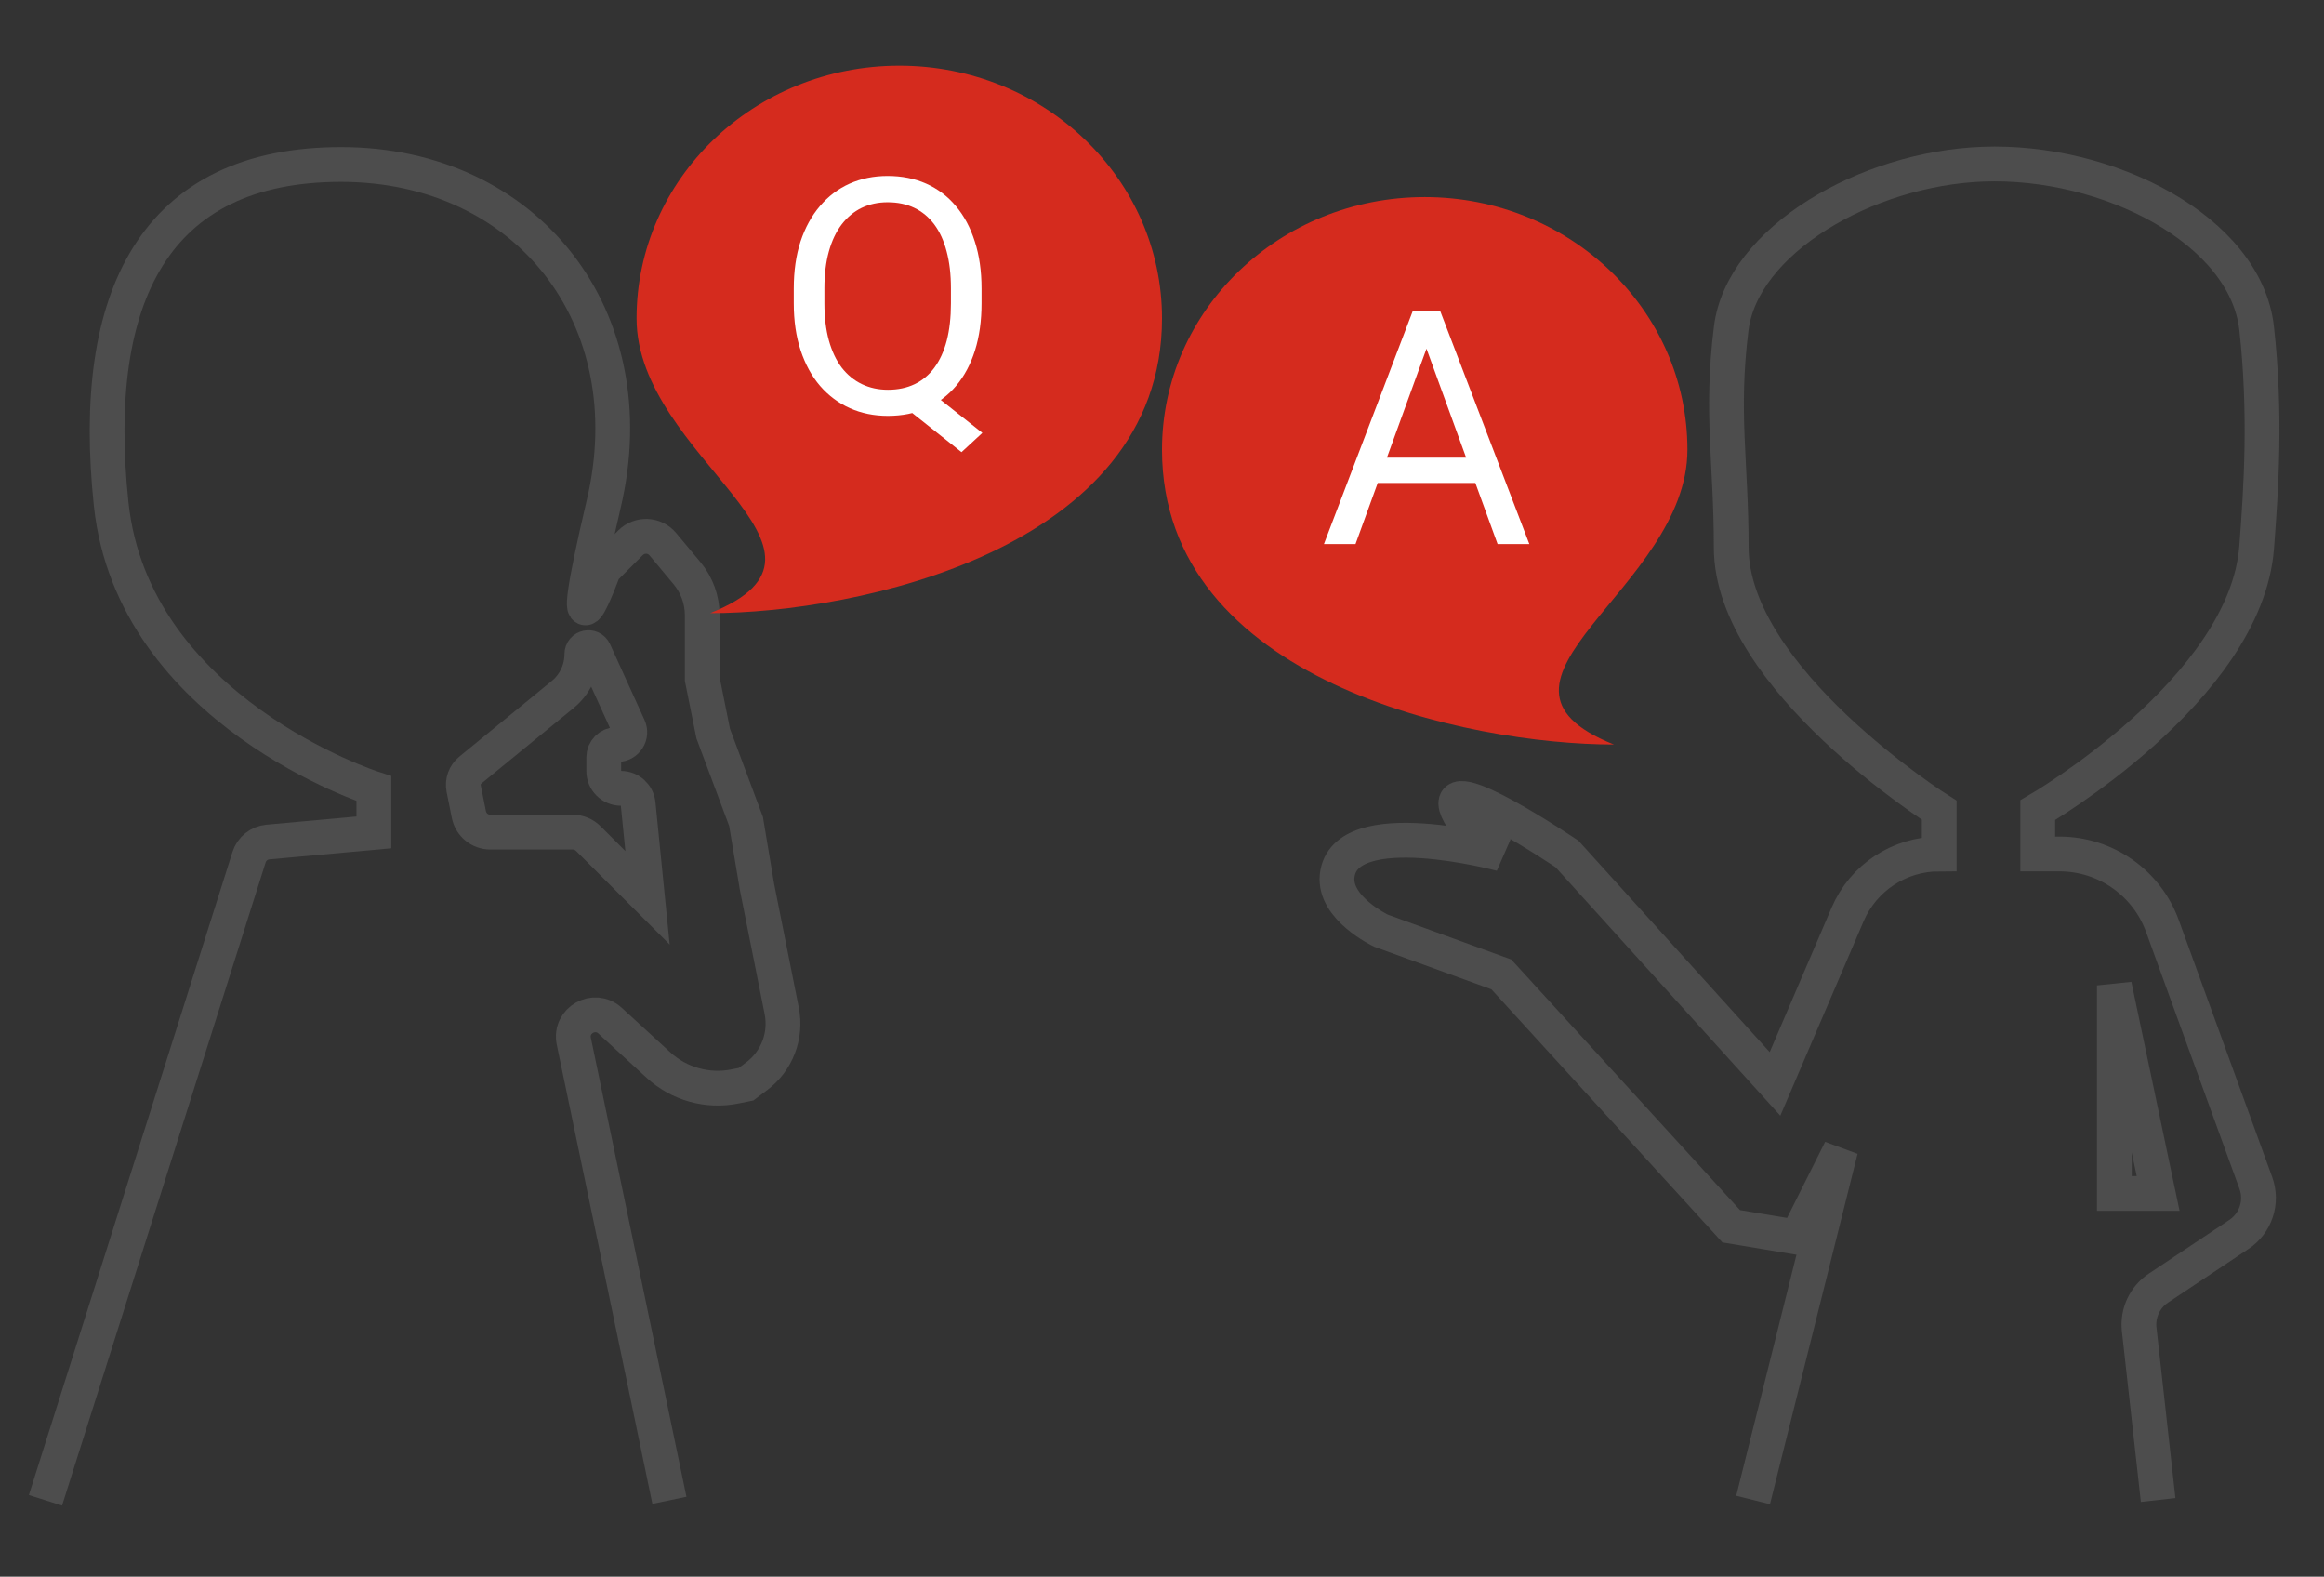 <svg width="115" height="78" viewBox="0 0 115 78" fill="none" xmlns="http://www.w3.org/2000/svg">
<rect x="0" y="0" width="115" height="78" fill="#333333" stroke="none"/>
<path d="M23.271 38.1L27.846 34.356C28.445 33.867 28.792 33.135 28.792 32.362C28.792 32.016 29.264 31.913 29.407 32.229L31.11 35.975C31.293 36.377 30.999 36.833 30.558 36.833H30.511C30.16 36.833 29.875 37.118 29.875 37.47V38.147C29.875 38.618 30.257 39 30.728 39C31.166 39 31.533 39.332 31.577 39.768L32.042 44.416L29.109 41.484C28.906 41.281 28.63 41.166 28.343 41.166H24.263C23.747 41.166 23.302 40.802 23.201 40.295L22.944 39.013C22.876 38.671 23.002 38.32 23.271 38.1Z" stroke="#4D4D4D" stroke-width="1.721"/>
<path d="M106.792 74.205L105.854 65.766C105.765 64.961 106.132 64.173 106.806 63.724L110.793 61.066C111.624 60.512 111.968 59.461 111.627 58.523L107.005 45.812C106.227 43.672 104.192 42.247 101.915 42.247H100.834V40.08C100.834 40.08 111.125 34.122 111.667 27.08C111.891 24.172 112.134 20.452 111.667 16.247C111.125 11.375 104.288 7.891 98.125 8.122C92.321 8.34 86.208 11.916 85.667 16.247C85.142 20.445 85.667 22.85 85.667 27.08C85.667 33.583 95.959 40.08 95.959 40.08V42.247V42.247C93.987 42.247 92.205 43.422 91.428 45.234L87.834 53.622L77.542 42.247C77.542 42.247 71.228 37.986 72.125 40.08C72.597 41.18 74.292 42.247 74.292 42.247C74.292 42.247 66.506 40.147 66.167 43.33C65.996 44.932 68.333 46.039 68.333 46.039L74.292 48.205L85.667 60.664L88.917 61.205L91.084 56.872L86.75 74.205" stroke="#4D4D4D" stroke-width="1.721"/>
<path d="M104.625 59.041V48.75L106.792 59.041H104.625Z" stroke="#4D4D4D" stroke-width="1.721"/>
<path d="M2.25 74.221L12.324 42.407C12.456 41.991 12.825 41.695 13.259 41.656L18.5 41.179V39.013C18.5 39.013 6.583 35.208 5.5 24.929C4.417 14.65 7.667 8.137 16.875 8.137C26.084 8.138 32.042 15.721 29.875 24.929C27.709 34.138 29.875 28.179 29.875 28.179L31.203 26.851C31.653 26.401 32.393 26.434 32.801 26.924L33.997 28.358C34.484 28.943 34.75 29.679 34.75 30.439V33.596L35.292 36.291L36.917 40.638L37.459 43.875L38.682 50.005C38.928 51.231 38.446 52.49 37.445 53.241L36.917 53.637L36.365 53.748C35.01 54.019 33.606 53.627 32.587 52.693L30.187 50.492C29.411 49.782 28.18 50.482 28.394 51.512L33.125 74.221" stroke="#4D4D4D" stroke-width="1.721"/>
<path d="M83.5 22.25C83.5 29.153 72.06 33.708 79.86 36.833C72.68 36.833 57.5 33.708 57.5 22.25C57.5 15.346 63.32 9.75 70.5 9.75C77.68 9.75 83.5 15.346 83.5 22.25Z" fill="#D52B1E"/>
<path d="M31.5 15.75C31.5 22.654 42.94 27.209 35.14 30.334C42.32 30.334 57.5 27.209 57.5 15.75C57.5 8.847 51.68 3.25 44.5 3.25C37.32 3.25 31.5 8.847 31.5 15.75Z" fill="#D52B1E"/>
<path d="M45.674 19.091L48.61 21.416L47.579 22.368L44.69 20.075L45.674 19.091ZM48.57 14.275V15.005C48.57 15.873 48.462 16.65 48.245 17.338C48.028 18.026 47.716 18.61 47.309 19.091C46.901 19.573 46.412 19.94 45.841 20.194C45.275 20.448 44.64 20.575 43.937 20.575C43.254 20.575 42.627 20.448 42.056 20.194C41.49 19.94 40.998 19.573 40.58 19.091C40.168 18.61 39.848 18.026 39.62 17.338C39.393 16.65 39.279 15.873 39.279 15.005V14.275C39.279 13.408 39.39 12.633 39.612 11.95C39.84 11.263 40.16 10.678 40.572 10.197C40.985 9.71 41.474 9.34 42.04 9.086C42.612 8.832 43.238 8.705 43.921 8.705C44.624 8.705 45.262 8.832 45.833 9.086C46.404 9.34 46.894 9.71 47.301 10.197C47.708 10.678 48.02 11.263 48.237 11.95C48.459 12.633 48.57 13.408 48.57 14.275ZM47.055 15.005V14.259C47.055 13.572 46.983 12.963 46.841 12.434C46.703 11.905 46.499 11.461 46.23 11.101C45.96 10.742 45.632 10.469 45.246 10.284C44.86 10.099 44.418 10.006 43.921 10.006C43.45 10.006 43.022 10.099 42.635 10.284C42.255 10.469 41.927 10.742 41.651 11.101C41.376 11.461 41.165 11.905 41.017 12.434C40.869 12.963 40.795 13.572 40.795 14.259V15.005C40.795 15.698 40.869 16.312 41.017 16.846C41.165 17.375 41.376 17.822 41.651 18.187C41.932 18.547 42.265 18.819 42.651 19.004C43.037 19.189 43.466 19.282 43.937 19.282C44.434 19.282 44.876 19.189 45.262 19.004C45.648 18.819 45.973 18.547 46.238 18.187C46.507 17.822 46.711 17.375 46.849 16.846C46.986 16.312 47.055 15.698 47.055 15.005Z" fill="white"/>
<path d="M70.901 16.387L67.076 26.916H65.513L69.917 15.364H70.925L70.901 16.387ZM74.106 26.916L70.274 16.387L70.25 15.364H71.258L75.677 26.916H74.106ZM73.908 22.64V23.893H67.418V22.64H73.908Z" fill="white"/>
</svg>
